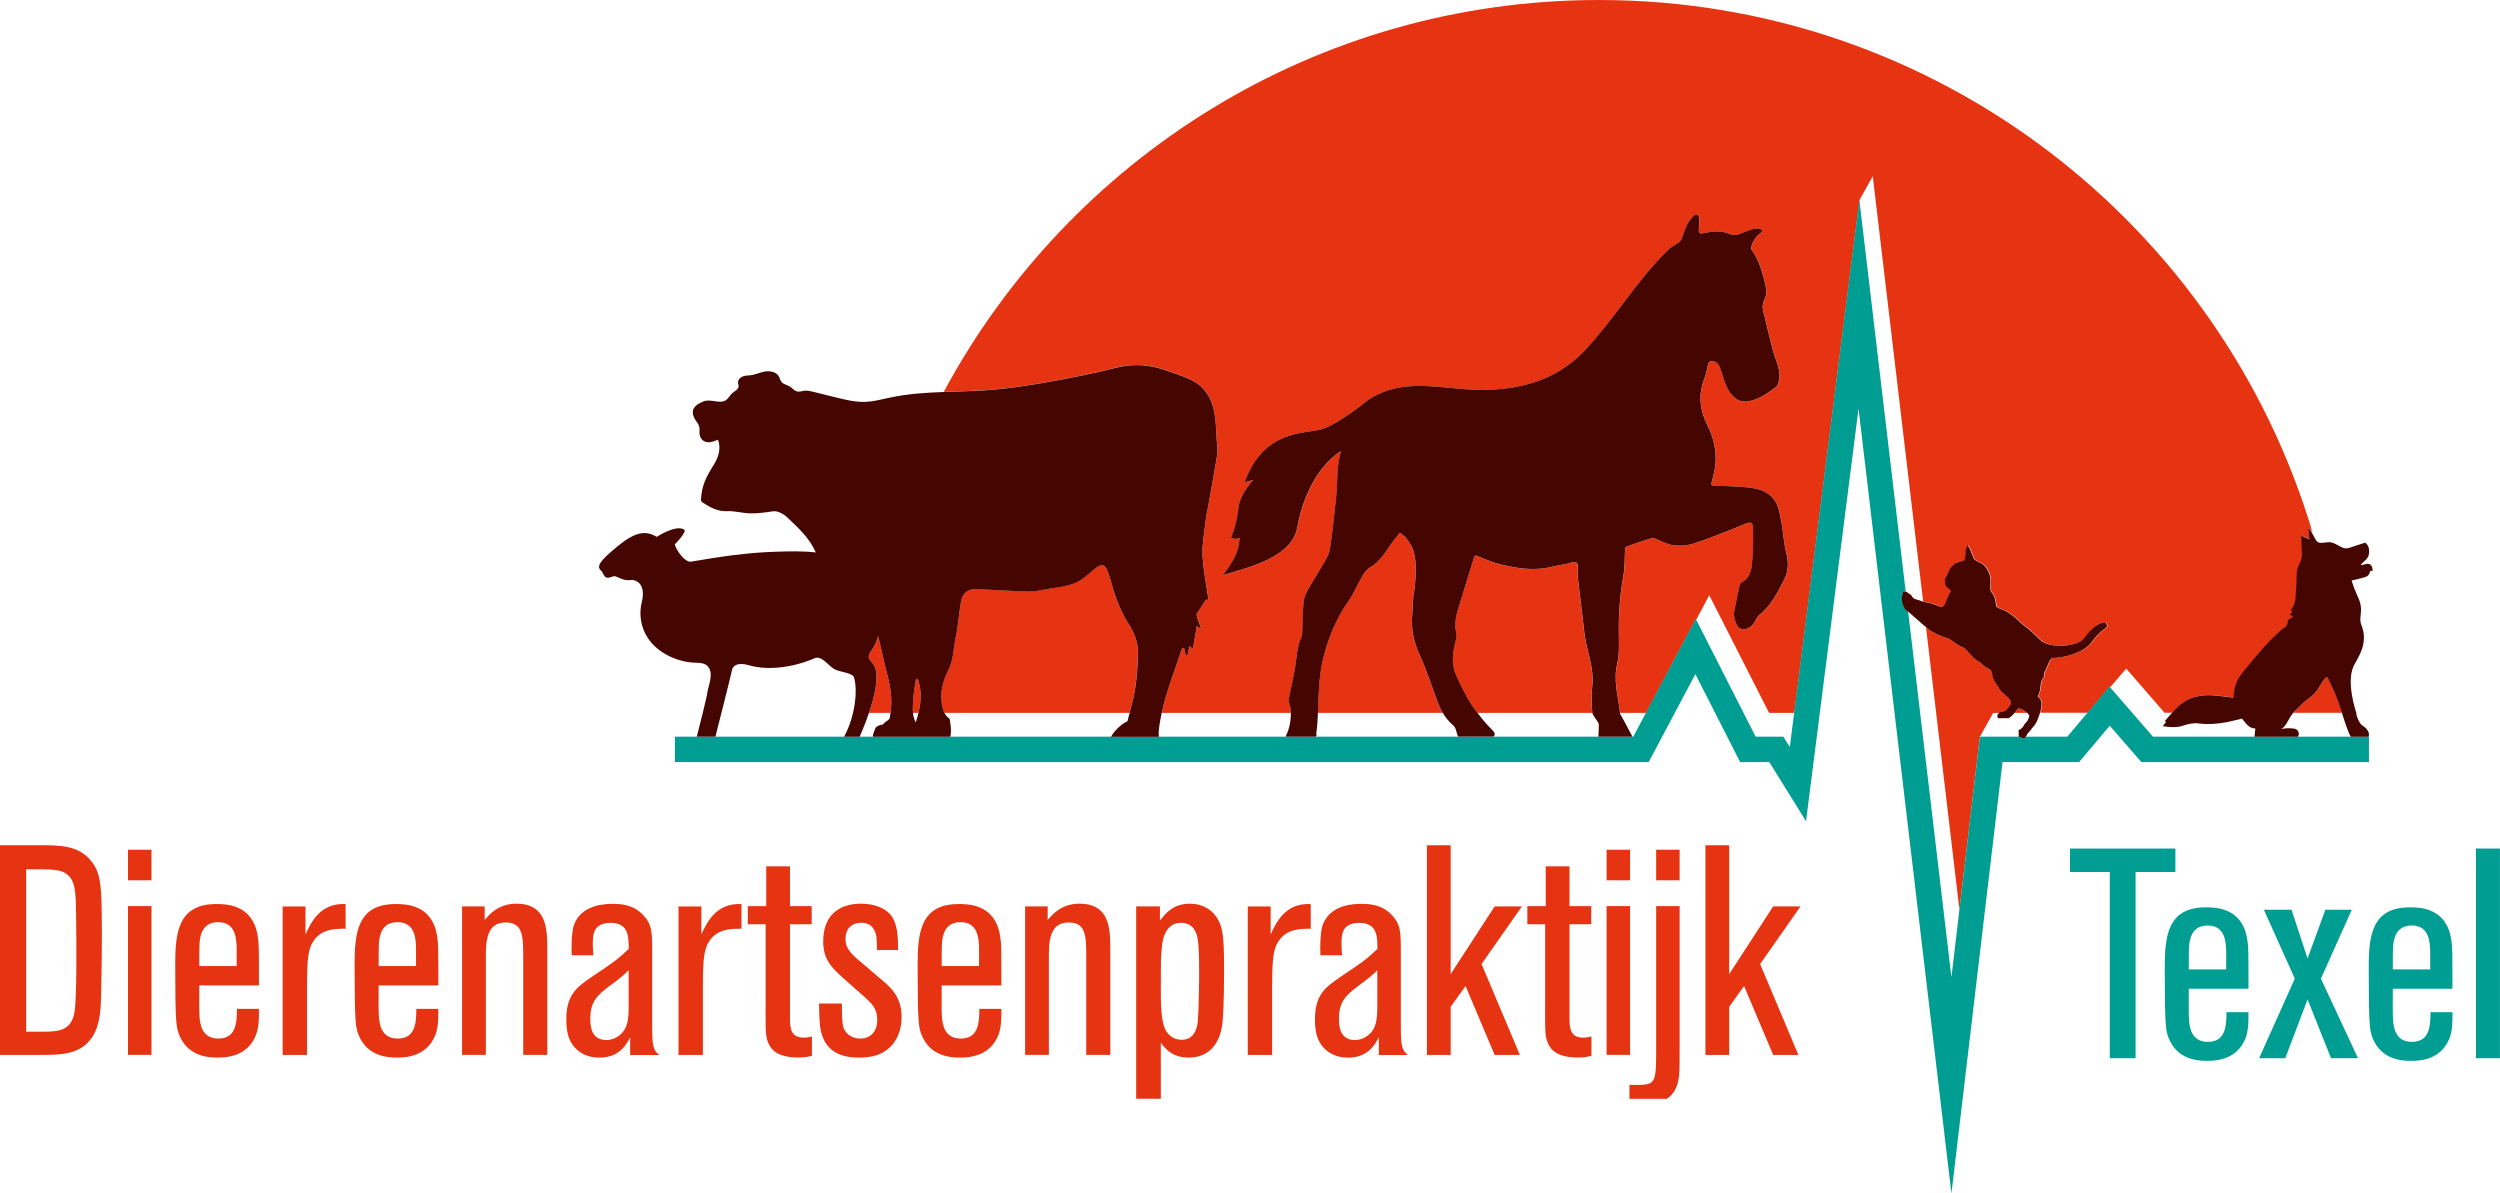 <?xml version="1.0" encoding="utf-8"?>
<!-- Generator: Adobe Illustrator 26.2.1, SVG Export Plug-In . SVG Version: 6.00 Build 0)  -->
<svg version="1.1" id="Laag_1" xmlns="http://www.w3.org/2000/svg" xmlns:xlink="http://www.w3.org/1999/xlink" x="0px" y="0px"
	 viewBox="0 0 425.2 202.99" style="enable-background:new 0 0 425.2 202.99;" xml:space="preserve">
<style type="text/css">
	.st0{fill:none;}
	.st1{fill:#E63312;}
	.st2{fill:#009D93;}
	.st3{fill:#770F00;}
	.st4{fill:#450500;}
</style>
<path class="st0" d="M9.78,174.42c0.26-1.72,0.31-6.89,0.31-8.82c0-3.39,0-4.7-0.05-8.25c-0.05-4.02-0.1-6-1.72-7.15
	c-1.15-0.78-2.19-0.78-7.05-0.78v28.56h2.98C7.17,177.97,9.26,177.71,9.78,174.42z"/>
<g>
	<path class="st0" d="M413.33,161.75c-0.05-1.36-0.1-4.34-3.13-4.34c-2.07,0-2.68,1.31-2.93,2.12c-0.3,0.96-0.3,1.77-0.3,5.35h6.36
		V161.75z"/>
	<path class="st0" d="M378.63,161.75c-0.05-1.36-0.1-4.34-3.13-4.34c-2.07,0-2.68,1.31-2.93,2.12c-0.3,0.96-0.3,1.77-0.3,5.35h6.36
		V161.75z"/>
	<path class="st0" d="M166.52,161.19c-0.05-1.36-0.1-4.34-3.13-4.34c-2.07,0-2.68,1.31-2.93,2.12c-0.3,0.96-0.3,1.77-0.3,5.35h6.36
		V161.19z"/>
	<path class="st0" d="M200.97,176.84c2.47,0,2.73-2.63,2.78-3.49c0.15-1.92,0.2-7.07,0.2-7.12c0-2.63,0-5.51-0.3-6.82
		c-0.15-0.71-0.66-2.47-2.78-2.47c-2.93,0-3.23,3.48-3.28,4.44c-0.15,1.16-0.15,1.72-0.15,6.57c0,2.42,0,5.61,0.76,7.12
		C198.8,176.29,199.86,176.84,200.97,176.84z"/>
	<path class="st0" d="M103.14,176.89c0.76,0,1.51-0.25,2.17-0.76c1.46-1.11,1.62-2.83,1.62-4.85v-6.26
		c-1.16,1.11-1.36,1.26-3.33,2.73c-1.82,1.41-3.18,2.47-3.18,5.4C100.41,174.27,100.41,176.89,103.14,176.89z"/>
	<path class="st0" d="M70.76,161.19c-0.05-1.36-0.1-4.34-3.13-4.34c-2.07,0-2.68,1.31-2.93,2.12c-0.3,0.96-0.3,1.77-0.3,5.35h6.36
		V161.19z"/>
	<path class="st0" d="M40.26,161.19c-0.05-1.36-0.1-4.34-3.13-4.34c-2.07,0-2.68,1.31-2.93,2.12c-0.3,0.96-0.3,1.77-0.3,5.35h6.36
		V161.19z"/>
	<path class="st0" d="M230.47,176.89c0.76,0,1.51-0.25,2.17-0.76c1.46-1.11,1.62-2.83,1.62-4.85v-6.26
		c-1.16,1.11-1.36,1.26-3.33,2.73c-1.82,1.41-3.18,2.47-3.18,5.4C227.74,174.27,227.74,176.89,230.47,176.89z"/>
	<path class="st1" d="M15.81,176.19c1.26-2.12,1.36-4.65,1.41-8.13c0.1-4.85,0.1-7.12,0.1-9.04c0-8.64-0.15-10.5-1.82-12.58
		c-2.12-2.68-5.3-2.68-8.79-2.68H0v35.66h6.62C10.46,179.42,13.79,179.42,15.81,176.19z M4.45,147.85c4.7,0,5.71,0,6.82,0.76
		c1.56,1.11,1.62,3.03,1.67,6.92c0.05,3.43,0.05,4.7,0.05,7.98c0,1.87-0.05,6.87-0.3,8.53c-0.51,3.18-2.53,3.43-5.35,3.43H4.45
		V147.85z"/>
	<rect x="21.77" y="154.11" class="st1" width="3.99" height="25.3"/>
	<rect x="21.77" y="144.52" class="st1" width="3.99" height="5.2"/>
	<path class="st1" d="M36.92,179.87c1.26,0,5.2,0,6.67-3.99c0.45-1.31,0.45-2.58,0.45-4.29H40.3c0,2.58-0.25,5.05-3.18,5.05
		c-2.88,0-3.08-2.63-3.18-3.59c-0.1-0.91-0.05-3.48-0.05-5.45h10.15c0-6.36,0-7.07-0.2-8.33c-0.81-5.51-5.45-5.51-7.07-5.51
		c-6.52,0-6.97,4.95-6.97,10.35c0,10.15,0.2,10.66,0.66,11.87C31.92,179.67,35.41,179.87,36.92,179.87z M34.19,158.96
		c0.25-0.81,0.86-2.12,2.93-2.12c3.03,0,3.08,2.98,3.13,4.34v3.13h-6.36C33.89,160.73,33.89,159.92,34.19,158.96z"/>
	<path class="st1" d="M52.22,167.35c0-4.7,0.3-6.11,1.11-7.32c1.41-2.07,3.64-2.07,5.45-2.07v-4.19c-4.34-0.25-5.91,3.18-6.82,5.15
		v-4.75h-3.89v25.25h4.14V167.35z"/>
	<path class="st1" d="M67.43,179.87c1.26,0,5.2,0,6.67-3.99c0.45-1.31,0.45-2.58,0.45-4.29h-3.74c0,2.58-0.25,5.05-3.18,5.05
		c-2.88,0-3.08-2.63-3.18-3.59c-0.1-0.91-0.05-3.48-0.05-5.45h10.15c0-6.36,0-7.07-0.2-8.33c-0.81-5.51-5.45-5.51-7.07-5.51
		c-6.52,0-6.97,4.95-6.97,10.35c0,10.15,0.2,10.66,0.66,11.87C62.43,179.67,65.91,179.87,67.43,179.87z M64.7,158.96
		c0.25-0.81,0.86-2.12,2.93-2.12c3.03,0,3.08,2.98,3.13,4.34v3.13H64.4C64.4,160.73,64.4,159.92,64.7,158.96z"/>
	<path class="st1" d="M82.63,163.1c0-2.78,0-6.21,3.38-6.21c2.98,0,2.98,2.42,2.98,6.06v16.46h4.09v-17.78c0-3.48,0-7.93-5.25-7.93
		c-3.08,0-4.65,1.87-5.4,2.78v-2.32h-3.84v25.25h4.04V163.1z"/>
	<path class="st1" d="M96.32,173.41c0,1.87,0.25,4.29,2.63,5.71c0.86,0.51,1.87,0.76,3.03,0.76c3.43,0,4.65-2.37,5.2-3.48v3.03h4.95
		c-1.06-0.86-1.21-1.41-1.21-5.35v-12.07c0-3.43,0-4.8-1.57-6.41c-1.47-1.57-3.28-1.87-5.1-1.87c-1.11,0-5.4,0-6.67,3.69
		c-0.4,1.26-0.4,3.99-0.35,5.05h3.69c-0.05-0.56-0.1-1.11-0.1-1.87c0-1.52,0-3.64,3.03-3.64c3.08,0,3.08,2.37,3.08,4.44
		c-2.12,1.97-2.53,2.22-6.36,4.8C97.93,168,96.32,169.32,96.32,173.41z M103.59,167.75c1.97-1.46,2.17-1.62,3.33-2.73v6.26
		c0,2.02-0.15,3.74-1.62,4.85c-0.66,0.51-1.41,0.76-2.17,0.76c-2.73,0-2.73-2.63-2.73-3.74
		C100.41,170.23,101.77,169.16,103.59,167.75z"/>
	<path class="st1" d="M119.55,167.35c0-4.7,0.3-6.11,1.11-7.32c1.41-2.07,3.64-2.07,5.45-2.07v-4.19c-4.34-0.25-5.91,3.18-6.82,5.15
		v-4.75h-3.89v25.25h4.14V167.35z"/>
	<path class="st1" d="M130.21,171.18c0,4.65,0,5.15,0.51,6.31c0.51,1.16,1.62,2.37,5.15,2.37c1.06,0,1.67-0.15,2.22-0.3v-3.28
		c-0.4,0.1-0.76,0.2-1.41,0.2c-2.17,0-2.32-1.62-2.32-3.23V157.2h3.69v-3.08h-3.69v-6.77h-4.04v6.77h-3.13v3.08h3.03V171.18z"/>
	<path class="st1" d="M146.32,176.64c-1.41,0-2.42-0.76-2.83-1.77c-0.3-0.81-0.3-2.53-0.3-4.19h-3.89c0.05,2.88,0.1,4.55,0.71,5.91
		c1.31,3.13,4.65,3.28,6.01,3.28c1.82,0,3.28-0.25,4.6-1.16c1.87-1.26,2.73-3.49,2.73-5.71c0-3.54-1.97-5.2-3.59-6.52l-2.83-2.42
		c-2.02-1.67-3.13-2.63-3.13-4.34c0-1.87,1.16-2.78,2.68-2.78c0.45,0,1.62,0.05,2.22,1.26c0.4,0.76,0.45,1.46,0.45,3.38h3.59
		c0-2.12,0-4.65-1.47-6.21c-0.96-1.01-2.73-1.67-4.8-1.67c-2.98,0-6.46,1.26-6.46,6.46c0,3.13,1.62,4.6,3.48,6.26l3.08,2.73
		c1.87,1.62,2.63,2.42,2.63,4.39C149.2,175.58,147.89,176.64,146.32,176.64z"/>
	<path class="st1" d="M163.19,179.87c1.26,0,5.2,0,6.67-3.99c0.45-1.31,0.45-2.58,0.45-4.29h-3.74c0,2.58-0.25,5.05-3.18,5.05
		c-2.88,0-3.08-2.63-3.18-3.59c-0.1-0.91-0.05-3.48-0.05-5.45h10.15c0-6.36,0-7.07-0.2-8.33c-0.81-5.51-5.45-5.51-7.07-5.51
		c-6.52,0-6.97,4.95-6.97,10.35c0,10.15,0.2,10.66,0.66,11.87C158.19,179.67,161.67,179.87,163.19,179.87z M160.46,158.96
		c0.25-0.81,0.86-2.12,2.93-2.12c3.03,0,3.08,2.98,3.13,4.34v3.13h-6.36C160.16,160.73,160.16,159.92,160.46,158.96z"/>
	<path class="st1" d="M178.39,163.1c0-2.78,0-6.21,3.38-6.21c2.98,0,2.98,2.42,2.98,6.06v16.46h4.09v-17.78c0-3.48,0-7.93-5.25-7.93
		c-3.08,0-4.65,1.87-5.4,2.78v-2.32h-3.84v25.25h4.04V163.1z"/>
	<path class="st1" d="M197.43,177.35c0.66,0.86,1.87,2.52,4.7,2.52c5,0,5.61-4.65,5.76-5.71c0.3-2.47,0.3-8.23,0.3-9.65
		c0-5.4-0.3-6.72-0.96-7.98c-0.96-1.82-2.73-2.83-4.85-2.83c-2.93,0-4.24,1.77-5.1,2.88v-2.42h-4.04v32.71h4.19V177.35z
		 M197.59,161.39c0.05-0.96,0.35-4.44,3.28-4.44c2.12,0,2.63,1.77,2.78,2.47c0.3,1.31,0.3,4.19,0.3,6.82c0,0.05-0.05,5.2-0.2,7.12
		c-0.05,0.86-0.3,3.49-2.78,3.49c-1.11,0-2.17-0.56-2.78-1.77c-0.76-1.52-0.76-4.7-0.76-7.12
		C197.43,163.1,197.43,162.55,197.59,161.39z"/>
	<path class="st1" d="M216.37,167.35c0-4.7,0.3-6.11,1.11-7.32c1.41-2.07,3.64-2.07,5.45-2.07v-4.19c-4.34-0.25-5.91,3.18-6.82,5.15
		v-4.75h-3.89v25.25h4.14V167.35z"/>
	<path class="st1" d="M223.65,173.41c0,1.87,0.25,4.29,2.63,5.71c0.86,0.51,1.87,0.76,3.03,0.76c3.43,0,4.65-2.37,5.2-3.48v3.03
		h4.95c-1.06-0.86-1.21-1.41-1.21-5.35v-12.07c0-3.43,0-4.8-1.56-6.41c-1.47-1.57-3.28-1.87-5.1-1.87c-1.11,0-5.4,0-6.67,3.69
		c-0.4,1.26-0.4,3.99-0.35,5.05h3.69c-0.05-0.56-0.1-1.11-0.1-1.87c0-1.52,0-3.64,3.03-3.64c3.08,0,3.08,2.37,3.08,4.44
		c-2.12,1.97-2.53,2.22-6.36,4.8C225.26,168,223.65,169.32,223.65,173.41z M230.92,167.75c1.97-1.46,2.17-1.62,3.33-2.73v6.26
		c0,2.02-0.15,3.74-1.62,4.85c-0.66,0.51-1.41,0.76-2.17,0.76c-2.73,0-2.73-2.63-2.73-3.74
		C227.74,170.23,229.1,169.16,230.92,167.75z"/>
	<polygon class="st1" points="246.73,171.24 249.26,167.7 254.21,179.42 258.5,179.42 251.98,163.96 258.85,154.16 254.21,154.16 
		246.73,165.68 246.73,143.76 242.69,143.76 242.69,179.42 246.73,179.42 	"/>
	<path class="st1" d="M262.79,171.18c0,4.65,0,5.15,0.51,6.31c0.51,1.16,1.62,2.37,5.15,2.37c1.06,0,1.67-0.15,2.22-0.3v-3.28
		c-0.4,0.1-0.76,0.2-1.41,0.2c-2.17,0-2.32-1.62-2.32-3.23V157.2h3.69v-3.08h-3.69v-6.77h-4.04v6.77h-3.13v3.08h3.03V171.18z"/>
	<rect x="273.25" y="154.11" class="st1" width="3.99" height="25.3"/>
	<rect x="273.25" y="144.52" class="st1" width="3.99" height="5.2"/>
	<path class="st1" d="M277.13,186.88h6.38c0.94-0.63,1.58-1.57,1.91-2.96c0.25-1.16,0.25-2.02,0.25-6.26v-23.54h-3.99v23.84
		c0,6.46,0,6.57-3.74,6.57h-0.81V186.88z"/>
	<rect x="281.68" y="144.52" class="st1" width="3.99" height="5.2"/>
	<polygon class="st1" points="294.1,171.24 296.63,167.7 301.58,179.42 305.87,179.42 299.36,163.96 306.23,154.16 301.58,154.16 
		294.1,165.68 294.1,143.76 290.06,143.76 290.06,179.42 294.1,179.42 	"/>
	<polygon class="st2" points="369.99,144.32 352.06,144.32 352.06,148.31 358.83,148.31 358.83,179.98 363.22,179.98 363.22,148.31 
		369.99,148.31 	"/>
	<path class="st2" d="M382.42,168.16c0-6.36,0-7.07-0.2-8.33c-0.81-5.51-5.45-5.51-7.07-5.51c-6.52,0-6.97,4.95-6.97,10.35
		c0,10.15,0.2,10.66,0.66,11.87c1.46,3.69,4.95,3.89,6.46,3.89c1.26,0,5.2,0,6.67-3.99c0.45-1.31,0.45-2.58,0.45-4.29h-3.74
		c0,2.58-0.25,5.05-3.18,5.05c-2.88,0-3.08-2.63-3.18-3.59c-0.1-0.91-0.05-3.49-0.05-5.45H382.42z M372.57,159.53
		c0.25-0.81,0.86-2.12,2.93-2.12c3.03,0,3.08,2.98,3.13,4.34v3.13h-6.36C372.26,161.29,372.26,160.49,372.57,159.53z"/>
	<polygon class="st2" points="399.99,154.73 395.5,154.73 392.47,163.01 389.74,154.73 385.04,154.73 390.3,166.45 384.23,179.98 
		388.68,179.98 392.47,169.98 396.46,179.98 401.05,179.98 394.74,166.45 	"/>
	<path class="st2" d="M417.11,168.16c0-6.36,0-7.07-0.2-8.33c-0.81-5.51-5.45-5.51-7.07-5.51c-6.52,0-6.97,4.95-6.97,10.35
		c0,10.15,0.2,10.66,0.66,11.87c1.46,3.69,4.95,3.89,6.47,3.89c1.26,0,5.2,0,6.67-3.99c0.45-1.31,0.45-2.58,0.45-4.29h-3.74
		c0,2.58-0.25,5.05-3.18,5.05c-2.88,0-3.08-2.63-3.18-3.59c-0.1-0.91-0.05-3.49-0.05-5.45H417.11z M407.27,159.53
		c0.25-0.81,0.86-2.12,2.93-2.12c3.03,0,3.08,2.98,3.13,4.34v3.13h-6.36C406.96,161.29,406.96,160.49,407.27,159.53z"/>
	<rect x="421.1" y="144.32" class="st2" width="4.09" height="35.66"/>
	<g>
		<path class="st0" d="M150.2,123.2c0.24-0.46,1.06-0.66,1.15-1.15c0.05-0.27,0.07-0.54,0.11-0.81h-0.15h-2.54h-0.98
			c-0.6,1.78-1.26,3.32-1.58,4.05h1.14h1.12c-0.05-0.47,0.27-0.97,0.36-1.32C148.99,123.35,150.2,123.2,150.2,123.2z"/>
		<path class="st0" d="M145.24,115.2c-0.26-0.79-2.18-0.83-3.29-1.39c-1.11-0.55-2.26-2.57-3.6-1.78
			c-4.67,1.94-8.79,1.77-10.89,1.13c-2.1-0.63-2.85,0.12-2.97,0.83c-0.1,0.63-2.29,9.23-2.82,11.29h2.61h2.91h16.38
			C145.56,121.53,145.88,117.14,145.24,115.2z"/>
		<path class="st0" d="M275.56,121.45c0.01,0.08,0.11,0.16,0.16,0.24c0.64,1.2,1.3,2.39,1.92,3.6h0.18l2.15-4.05h-4.43
			C275.54,121.31,275.55,121.38,275.56,121.45z"/>
		<path class="st0" d="M271.48,122.41c-0.23-0.39-0.61-0.77-0.67-1.17h-19.53c0.76,1.01,1.57,1.99,2.47,2.87
			c0.6,0.58,0.55,0.94,0.25,1.18h17.83c0.04-0.7,0.09-1.39,0.08-2.09C271.9,122.93,271.63,122.67,271.48,122.41z"/>
		<path class="st0" d="M219.54,121.25h-20.97h-1c-0.25,1.14-0.43,2.3-0.53,3.47c0,0,0.08,0.27,0.05,0.57h0.93h20.66
			c0.02-0.1,0.03-0.19,0.09-0.31C219.27,124.07,219.57,122.55,219.54,121.25z"/>
		<path class="st0" d="M191.75,122.65c0.12-0.48,0.24-0.94,0.36-1.4h-27.76h-3.72c0.21,0.4,0.54,0.77,0.89,1.01
			c0,0,0.42,2.1,0.1,3.03h3.85h23.49C189.39,124.42,190.7,123.1,191.75,122.65z"/>
		<path class="st0" d="M247.07,123.29c-0.7-0.59-1.25-1.29-1.7-2.04h-21.22c-0.03,0.6-0.05,1.2-0.09,1.8
			c-0.02,0.27-0.2,1.79-0.2,2.06c0,0,0,0,0,0c0.03-0.1,0.06-0.18,0.07-0.19c0.13-0.11-0.07,0.62-0.07,0.19
			c-0.01,0.05-0.03,0.12-0.05,0.18h24.18c-0.13-0.26-0.24-0.56-0.31-0.91C247.61,123.98,247.37,123.54,247.07,123.29z"/>
		<polygon class="st0" points="290.68,101.23 288.49,105.37 298.62,125.29 303.33,125.29 304.42,127.05 305.16,121.25 
			300.87,121.25 		"/>
		<path class="st0" d="M344.34,123.19c0.05-0.1,0.14-0.18,0.22-0.25c0.23-0.21,0.38-0.47,0.48-0.78c0.05-0.15,0.11-0.28,0.11-0.47
			c-0.1-0.16-0.21-0.3-0.34-0.42c-0.01-0.01-0.02-0.01-0.03-0.02h-2.12c-0.29,0.36-0.62,0.68-1.02,0.91h-1.85
			c-0.03-0.17-0.05-0.33-0.08-0.53c0.09-0.11,0.2-0.25,0.3-0.38H339l-2.25,4.05h3.82h1.85h0.94c-0.01-0.38-0.02-0.74-0.03-1.12
			C343.85,124.01,344.13,123.63,344.34,123.19z"/>
		<path class="st0" d="M327.58,106.61c-0.15-0.12-0.29-0.23-0.44-0.36c-0.01-0.01-0.01-0.01-0.02-0.01
			c-0.79-0.68-1.56-1.37-2.34-2.05c-0.08-0.07-0.16-0.13-0.24-0.19l0.34,2.84l7.03,59.38l1.36-11.52l-5.36-45.31L327.58,106.61z"/>
		<path class="st0" d="M155.28,121.25c0.05,0.53,0.18,1.07,0.47,1.62c0.18-0.55,0.33-1.09,0.46-1.62h-0.05H155.28z"/>
		<path class="st0" d="M381.34,122.22c-0.9,0.21-1.76,0.44-2.62,0.61c-1.58,0.31-3.18,0.41-4.78,0.21
			c-0.89-0.11-1.73,0.07-2.56,0.36c-1.15,0.4-2.33,0.28-3.54,0.11c0.21-0.25,0.38-0.46,0.57-0.69c-0.03-0.04-0.08-0.08-0.19-0.21
			c0.41-0.44,0.81-0.91,1.22-1.37h-1.35l-6.52-7.51l-2.7,3.14l7.31,8.42h17.3c0.05-0.49,0.09-0.93,0.14-1.4
			C382.42,123.88,381.97,122.92,381.34,122.22z"/>
		<path class="st0" d="M346.97,121.25c-0.01,0.04-0.02,0.08-0.03,0.12c-0.08,0.21-0.15,0.43-0.23,0.64
			c-0.02,0.05-0.04,0.1-0.05,0.15c-0.15,0.41-0.32,0.82-0.6,1.17c-0.24,0.31-0.49,0.63-0.75,0.93c-0.23,0.26-0.49,0.49-0.62,0.84
			c-0.03,0.07-0.08,0.14-0.13,0.2h1.25h1.61h4.19l3.41-4.05h-7.49H346.97z"/>
		<path class="st0" d="M398.33,121.25c-0.01-0.02-0.01-0.04-0.02-0.07c0,0.02,0,0.04,0,0.07h-8.25c-0.19,0.23-0.36,0.47-0.52,0.72
			c-0.46,0.71-0.74,1.54-1.51,2.04c0.27-0.05,0.54-0.13,0.81-0.13c0.45-0.01,0.91-0.02,1.35,0.05c0.54,0.09,0.81,0.45,0.82,0.94
			c0,0.15-0.07,0.3-0.18,0.44h9.05c-0.1-0.15-0.21-0.31-0.29-0.51C399.09,123.61,398.72,122.44,398.33,121.25z"/>
		<path class="st0" d="M324.98,101.12c0.01-0.01,0.02-0.02,0.03-0.04c0.07,0.11,0.14,0.21,0.21,0.32c0.19,0.31,0.46,0.47,0.8,0.56
			c0.21,0.05,0.43,0.11,0.63,0.2c0,0,0.01,0,0.01,0c0.13,0.06,0.27,0.1,0.4,0.14l-0.32-2.67v0l-8.25-69.66l-2.25,4.05l7.88,66.59
			c0.03,0,0.07,0,0.1,0.01C324.55,100.82,324.76,100.97,324.98,101.12z"/>
		<g>
			<path class="st1" d="M151.3,121.25h0.15c0.04-0.29,0.09-0.58,0.11-0.87c0.12-1.7-0.07-3.38-0.51-5.07
				c-0.62-2.36-1.1-4.75-1.7-7.11c-0.19,0.7-0.47,1.38-0.85,2c-0.66,1.06-1.2,1.45-0.21,2.48c0.83,0.78,0.92,2.33,0.65,4.11
				c-0.22,1.44-0.67,3.03-1.15,4.46h0.98H151.3z"/>
			<path class="st1" d="M344.59,121.09c-0.36-0.28-0.79-0.5-1.27-0.68c-0.14,0.18-0.28,0.36-0.41,0.54
				c-0.07,0.11-0.17,0.19-0.25,0.29h2.12C344.72,121.19,344.66,121.14,344.59,121.09z"/>
			<path class="st1" d="M156.16,121.25h0.05c0.47-1.98,0.57-3.87-0.11-5.77c-0.1-0.01-0.2-0.01-0.31-0.02
				c-0.03,0.21-0.07,0.42-0.1,0.63c-0.15,0.98-0.33,1.96-0.37,2.95c-0.03,0.72-0.12,1.45-0.04,2.21H156.16z"/>
			<path class="st1" d="M270.79,121.18c-0.08-1.46-0.18-2.94,0-4.39c0.4-3.25-1.03-6.2-1.36-9.34c-0.3-2.91-0.72-5.81-1.04-8.72
				c-0.09-0.75,0.01-1.53-0.03-2.28c-0.03-0.65-0.2-1.03-1.04-0.77c-1.07,0.33-2.22,0.43-3.31,0.71c-2.98,0.76-5.91,0.31-8.8-0.38
				c-1.4-0.34-2.74-0.96-4.11-1.48c-0.1-0.04-0.2-0.03-0.28,0.02c-0.14,0.08-0.17,0.33-0.2,0.44c-0.01,0.07-0.03,0.14-0.06,0.21
				c-0.79,2.59-1.59,5.18-2.39,7.77c-0.47,1.53-0.93,3.04-0.51,4.68c0.12,0.47-0.01,1.05-0.14,1.54c-0.52,1.97-0.7,3.94,0.18,5.82
				c0.78,1.68,1.58,3.38,2.59,4.91c0.3,0.46,0.64,0.88,0.97,1.32h19.53C270.81,121.22,270.79,121.2,270.79,121.18z"/>
			<path class="st1" d="M192.11,121.25c0.36-1.35,0.71-2.63,0.93-4.06c0.3-1.95,0.44-3.93,0.51-5.91c0.07-1.99-0.65-3.74-1.75-5.42
				c-0.83-1.27-1.43-2.71-1.97-4.13c-0.38-0.99-0.64-2.03-0.95-3.05c-0.15-0.52-0.31-1.04-0.51-1.55c-0.48-1.27-1.1-1.29-2.16-0.42
				c-1.08,0.89-2.14,1.95-3.4,2.45c-1.55,0.62-3.29,0.75-4.96,1.06c-0.97,0.18-1.97,0.41-2.94,0.38c-2.99-0.08-5.96-0.31-8.95-0.41
				c-1.34-0.04-2.26,0.67-2.5,1.99c-0.36,1.99-0.46,4.03-0.89,6.01c-0.43,1.97-0.36,4.01-1.35,5.92c-0.38,0.74-0.68,1.51-0.87,2.3
				c-0.35,1.43-0.36,2.93,0.11,4.43c0.03,0.1,0.08,0.19,0.12,0.29c0.02,0.03,0.03,0.07,0.04,0.11h3.72H192.11z"/>
			<path class="st1" d="M244.51,119.45c-0.99-2.66-1.84-5.4-3.03-7.97c-0.95-2.05-1.44-4.1-1.33-6.31c0.06-1.21,0.11-2.43,0.21-3.64
				c0.05-0.58,0.2-1.15,0.26-1.73c0.2-2.13,0.37-4.26-0.3-6.33c-0.22-0.69-0.7-1.31-1.14-1.91c-0.2-0.27-0.47-0.47-0.78-0.72
				c-0.17-0.14-0.33-0.24-0.39-0.19c-0.03,0.03-0.06,0.07-0.09,0.1c-0.14,0.18-0.25,0.38-0.39,0.55c-1.51,1.76-2.43,4.03-4.59,5.25
				c-0.47,0.27-0.86,0.78-1.15,1.26c-0.86,1.48-1.53,3.09-2.5,4.49c-2.15,3.08-3.54,6.55-4.35,10.11c-0.65,2.86-0.67,5.86-0.8,8.84
				h21.22C245.04,120.68,244.75,120.09,244.51,119.45z"/>
			<path class="st1" d="M398.31,121.18c-0.51-1.57-1.04-3.19-1.93-4.91c-0.17-0.21-0.37-0.92-0.56-1.12c-0.6,0.2-1.38,1.86-1.7,2.27
				c-0.48,0.62-1.05,1.11-1.68,1.55c-0.73,0.51-1.07,1.01-1.74,1.59c-0.23,0.2-0.45,0.43-0.64,0.67h8.25
				C398.31,121.22,398.31,121.2,398.31,121.18z"/>
			<path class="st1" d="M340.03,121.25c0.02-0.03,0.04-0.05,0.06-0.08c0.34-0.08,0.68-0.17,1.03-0.26c0.04-0.04,0.08-0.09,0.11-0.13
				c0.23-0.27,0.46-0.54,0.71-0.84c0.18-0.59,0.08-0.86-0.42-1.29c-0.2-0.17-0.38-0.36-0.57-0.54c-0.25-0.24-0.5-0.47-0.75-0.71
				c-0.04-0.04-0.07-0.1-0.1-0.16c-0.15-0.33-0.37-0.62-0.58-0.91c-0.33-0.48-0.63-1-0.66-1.61c-0.02-0.46-0.22-0.78-0.63-0.99
				c-0.49-0.25-0.92-0.57-1.3-0.97c-0.04-0.05-0.1-0.08-0.15-0.11c-0.94-0.48-1.6-1.26-2.26-2.05c-0.19-0.23-0.4-0.39-0.68-0.5
				c-0.75-0.3-1.38-0.8-2.03-1.26c-0.17-0.12-0.35-0.22-0.55-0.28c-0.99-0.27-1.91-0.7-2.79-1.22c-0.07-0.05-0.14-0.1-0.21-0.15
				c-0.23-0.19-0.46-0.38-0.69-0.56l0.33,2.78l5.36,45.31l3.48-29.41l2.25-4.05H340.03z"/>
			<path class="st1" d="M173.37,65.74c4.43-0.62,8.82-1.49,13.19-2.42c2.01-0.43,4.12-1.14,6.17-1.23c2.06-0.09,4.12,0.32,6.04,1.04
				c2.11,0.79,4.51,1.34,6.04,3.13c2.32,2.72,1.87,6.4,2.23,9.67c0.06,0.52,0.02,1.06-0.05,1.58c-0.01,0.07-0.01,0.14-0.02,0.21
				c-0.45,2.67-0.94,5.35-1.41,8.02c-0.16,0.9-0.38,1.78-0.48,2.68c-0.23,2.01-0.63,4.03-0.54,6.03c0.06,1.29,0.23,2.57,0.43,3.86
				c0.19,1.25,0.42,2.51,0.59,3.76c-0.03-0.01-0.05-0.02-0.08-0.03c-0.11-0.04-0.22-0.09-0.32-0.13c-0.53,0.8-1.05,1.6-1.62,2.47
				c-0.1,0.16,0.21,1.04,0.48,1.74c0.15,0.4,0.29,0.74,0.32,0.86c-0.11-0.08-0.22-0.16-0.33-0.24c-0.14-0.11-0.28-0.21-0.43-0.32
				c-0.23,1.3-0.45,2.6-0.68,3.9c-0.21-0.16-0.42-0.32-0.63-0.47c-0.09,0.46-0.09,1.47-0.49,1.7c-0.19-0.4-0.27-0.92-0.38-1.37
				l-0.32,0.01c-1.25,3.78-2.7,7.36-3.49,11.06h1h20.97c-0.01-0.57-0.08-1.11-0.24-1.53c-0.13-0.36-0.12-0.81-0.05-1.2
				c0.32-1.65,0.74-3.28,1.01-4.94c0.29-1.82,0.31-3.69,1.16-5.39c0.07-0.13,0.04-0.32,0.05-0.49c0.07-1.71,0.09-3.42,0.22-5.12
				c0.05-0.65,0.25-1.34,0.56-1.91c0.93-1.67,1.98-3.27,2.92-4.93c0.41-0.72,0.89-1.5,1.01-2.29c0.43-2.86,0.74-5.75,1.04-8.63
				c0.13-1.28,0.17-2.57,0.23-3.87c0,0-0.02-1.73,0.6-4.21c-4.53,2.96-6.66,8.8-7.41,12.98c-0.91,5.16-8.48,6.83-12.67,8.12
				c2.42-3.17,2.69-4.36,2.85-6.35c-0.7,0.38-1.45,0-1.45,0s1.08-2.69,1.24-5c0.16-2.31,2.53-4.84,2.53-4.84l-1.45,0.38
				c3.23-8.93,10.17-8.23,12.96-8.98c2.37-0.64,6.49-3.8,7.69-4.74c0-0.01,0.01-0.01,0.01-0.02c0,0,0,0,0,0
				c0.11-0.09,0.21-0.18,0.33-0.26c6.07-3.98,12.31-1.79,19-1.72c6.71,0.07,13.05-1.6,17.77-6.61c5.13-5.44,8.86-11.9,14.24-17.17
				c0.5-0.49,1.15-0.84,1.82-1.27c0.01-0.01,0.02-0.03,0.04-0.04c0.02-0.01,0.04-0.02,0.07-0.04l-0.01,0c0,0,0.34-0.27,0.54-0.92
				c0.33-1.07,0.71-2.15,1.44-3.02c0.21-0.25,0.71-0.91,1.1-0.72c0.29,0.14,0.31,0.66,0.32,0.94c0.08,1.54-0.63,2.63,1.03,2.13
				c0.08-0.02,0.11-0.01,0.17-0.01c0.86-0.19,1.71-0.27,2.58-0.15c0.2,0.03,0.4,0.05,0.6,0.11c0.23,0.06,0.46,0.13,0.7,0.22l0,0
				c0,0,0.01,0,0.01,0.01c0.01,0,0.01,0,0.02,0.01c0.05,0.02,0.1,0.05,0.15,0.07c0.27,0.1,0.86,0.23,1.69-0.08
				c1.18-0.44,1.98-0.85,2.86-0.9c0.88-0.04,1.15,0.52,0.55,0.85c-0.65,0.35-1.95,2.2-1.39,2.89c0,0,0,0,0,0
				c1.07,1.43,1.56,3.02,2,4.73c0.22,0.84,0.45,1.64,0.41,2.52c-0.04,0.76-0.53,1.4-0.59,2.15c-0.06,0.72,0.24,1.5,0.41,2.2
				c0.41,1.73,0.82,3.47,1.27,5.2c0.33,1.28,0.95,2.5,1.12,3.79c0.11,0.88-0.02,2.25-0.58,2.67c-1.48,1.09-3.05,2.24-4.98,2.43
				c-0.6,0.06-1.39-0.15-1.87-0.53c-1.32-1.01-1.79-2.63-2.27-4.12c-0.37-1.17-0.57-2.29-1.9-2.19c-0.22,0.02-0.44,0.23-0.48,0.44
				c-0.19,0.84-0.33,1.74-0.66,2.56c-1.08,2.74-0.73,5.38,0.55,7.91c1.39,2.77,1.77,5.59,0.99,8.58c-0.11,0.41-0.21,0.83-0.32,1.25
				c-0.05,0.21,0.08,0.39,0.3,0.4c2.02,0.08,3.91,0.09,5.78,0.3c1.53,0.16,3.05,0.45,4.24,1.66c1.12,1.14,1.24,2.62,1.53,4.02
				c0.38,1.81,0.4,3.7,0.88,5.48c0.42,1.58,0.37,3.11-0.31,4.43c-1.13,2.18-2.18,4.46-4.2,6.05c-0.31,0.25-0.54,0.65-0.72,1.01
				c-0.61,1.23-1.82,1.83-2.72,1.3c-0.52-0.31-1.1-1.92-0.93-2.73c0.28-1.43,0.56-2.86,0.89-4.28c0.07-0.3,0.22-0.69,0.45-0.81
				c1.22-0.66,1.58-1.86,1.69-3.01c0.21-2.04,0.24-4.12,0.19-6.17c-0.01-1.04-0.35-1.14-1.39-0.71c-0.45,0.18-0.89,0.39-1.34,0.56
				c-2.47,0.94-4.91,1.97-7.43,2.78c-1.09,0.35-2.36,0.42-3.5,0.25c-1.01-0.15-1.95-0.68-2.96-1.12c-0.2-0.08-0.54-0.1-0.75-0.03
				c-0.67,0.22-1.38,0.45-2.11,0.69c-1.04,0.34-2.05,0.67-2.16,0.82c-0.07,0.09-0.12,0.2-0.13,0.31c-0.05,1.45-0.01,3.09-0.3,4.68
				c-0.56,3.12-0.79,6.23-0.76,9.39c0.02,1.81,0.15,3.69-0.27,5.43c-0.68,2.88,0.17,5.58,0.48,8.35h4.43l8.48-15.97l0.05,0.1
				l2.2-4.14l10.18,20.01h4.29l11.09-87.23l2.25-4.05l8.25,69.66v0l0.32,2.67c0,0,0,0,0,0c0.24,0.07,0.48,0.13,0.73,0.16
				c0.17,0.04,0.45,0.1,0.62,0.13c0.62,0.21,1.24,0.43,1.85,0.64c0.17-0.08,0.31-0.15,0.45-0.22c0.42-0.82,0.62-1.73,1.21-2.5
				c-0.17-0.15-0.35-0.34-0.55-0.48c-0.37-0.26-0.55-0.59-0.52-1.05c0.01-0.14-0.04-0.28-0.05-0.4c0.03-0.08,0.04-0.13,0.06-0.16
				c0.38-0.43,0.49-1,0.73-1.49c0.08-0.15,0.17-0.3,0.28-0.43c0.14-0.17,0.31-0.33,0.47-0.48c0.11-0.1,0.22-0.2,0.35-0.25
				c0.47-0.17,0.96-0.33,1.47-0.5c0.08-0.39,0.23-0.79,0.21-1.24c-0.02-0.45,0.06-0.89,0.32-1.31c0.41,0.43,0.53,0.98,0.73,1.48
				c0.1,0.23,0.18,0.47,0.3,0.7c0.18,0.37,0.53,0.56,0.89,0.7c0.84,0.32,1.33,0.94,1.68,1.73c0.26,0.59,0.31,1.21,0.31,1.84
				c0,0.16-0.02,0.32-0.03,0.48c-0.01,0.09-0.02,0.19-0.01,0.28c0.01,0.28,0.01,0.58,0.22,0.81c0.28,0.32,0.46,0.69,0.57,1.08
				c0.07,0.25,0.12,0.5,0.14,0.76c0.01,0.17,0.05,0.35,0.09,0.59c0.24,0.13,0.49,0.31,0.77,0.4c0.82,0.25,1.5,0.72,2.15,1.23
				c0.54,0.42,1.01,0.93,1.53,1.38c0.36,0.31,0.78,0.56,1.14,0.88c0.58,0.52,1.15,1.06,1.7,1.61c0.54,0.54,1.21,0.83,1.93,0.99
				c0.72,0.16,1.45,0.16,2.19,0.14c0.6-0.02,1.17-0.13,1.75-0.26c0.8-0.19,1.5-0.57,1.97-1.26c0.48-0.71,1.08-1.3,1.77-1.8
				c0.52-0.38,1.1-0.63,1.75-0.61c0.27,0.55,0.24,0.73-0.2,1.04c-0.93,0.65-1.66,1.48-2.31,2.4c-0.15,0.22-0.35,0.41-0.56,0.58
				c-0.31,0.25-0.64,0.48-0.98,0.69c-0.24,0.15-0.51,0.26-0.77,0.37c-1.17,0.51-2.39,0.8-3.65,0.92c-0.24,0.02-0.48,0.02-0.69,0.03
				c-0.2,0.17-0.35,0.37-0.46,0.58c-0.13,0.24-0.23,0.49-0.32,0.74c-0.16,0.41-0.33,0.82-0.58,1.2c-0.02,0.27-0.04,0.54-0.07,0.86
				c-0.44,0.34-0.46,0.88-0.54,1.42c-0.07,0.47-0.09,0.96-0.31,1.4c-0.05,0.1-0.1,0.2-0.17,0.29c0.05,0.08,0.08,0.16,0.14,0.2
				c0.48,0.37,0.57,0.88,0.5,1.42c0,0.01,0,0.03,0,0.04c-0.06,0.4-0.12,0.8-0.25,1.18h0.56h7.49l3.76-4.46l0.08,0.09l2.7-3.14
				l6.52,7.51h1.35c0.4-0.44,0.8-0.87,1.24-1.26c1.62-1.42,3.59-1.87,5.7-1.72c1.18,0.08,2.35,0.26,3.49,0.4
				c0.07-0.53,0.11-1.12,0.24-1.69c0.25-1.07,0.82-2,1.51-2.84c1.19-1.46,2.39-2.91,3.65-4.31c0.86-0.95,1.82-1.82,2.74-2.72
				c0.13-0.13,0.32-0.21,0.48-0.31c0.45-0.28,0.75-0.99,0.62-1.33c0.29-0.19,0.56-0.37,0.93-0.62c-0.28-0.11-0.42-0.18-0.62-0.26
				c0.15-0.18,0.28-0.33,0.43-0.51c-0.06-0.09-0.12-0.19-0.2-0.32c0.82-0.99,0.8-2.21,0.87-3.41c0.06-0.99,0.12-1.98,0.14-2.98
				c0.01-0.75,0.42-1.36,0.68-2.01c0.21-0.53,0.22-1.04,0.18-1.59c-0.05-0.66-0.09-1.32-0.12-1.98c-0.01-0.18,0.04-0.37,0.07-0.68
				c0.45,0.22,0.82,0.4,1.31,0.64c-0.03-0.63-0.06-1.2-0.09-1.78c0.04-0.02,0.07-0.03,0.11-0.05c0.11,0.16,0.23,0.31,0.32,0.48
				c0.06,0.11,0.12,0.22,0.18,0.33C377.84,38.29,329.38,0,271.95,0c-48.21,0-90.09,26.98-111.44,66.65
				c2.04-0.07,4.09-0.11,6.16-0.23C168.92,66.31,171.15,66.05,173.37,65.74z"/>
		</g>
		<path class="st3" d="M223.94,124.91c-0.02,0.01-0.04,0.09-0.07,0.19C223.86,125.53,224.06,124.8,223.94,124.91z"/>
		<path class="st2" d="M399.88,125.29h-9.05h-7.36h-17.3l-7.31-8.42l-0.08-0.09l-3.76,4.46l-3.41,4.05h-4.19h-1.61h-1.25
			c-0.09,0.11-0.19,0.23-0.3,0.36c-0.28-0.11-0.57-0.23-0.91-0.36c0,0,0,0,0,0h-0.94h-1.85h-3.82l-3.48,29.41l-1.36,11.52
			l-7.03-59.38l-0.34-2.84c-0.02-0.01-0.04-0.04-0.06-0.05c-0.13-0.07-0.24-0.17-0.37-0.25l-0.15-0.25
			c-0.44-0.74-0.57-1.63-0.34-2.47l0.11-0.41c0.15,0.01,0.28,0.02,0.4,0.03l-7.88-66.59l-11.09,87.23l-0.74,5.81l-1.1-1.76h-4.71
			l-10.13-19.92l-0.05-0.1l-8.48,15.97l-2.15,4.05h-0.18h-5.79H254h-6.01h-24.18h-5.12h-20.66h-0.93h-6.46h-1.67h-23.49h-3.85h-8.27
			h-3.59h-1.29h-1.12h-1.14h-2.63H127.2h-2.91h-2.61h-3.17h-1.47h-2.25v4.32h30.74h134.88l7.94-14.96l7.61,14.96h4.96l6.25,10.06
			l8.93-70.17l15.8,133.49l8.69-73.38h13.03l5.21-6.18l5.37,6.18h34.17h4.54v-4.05v-0.28h-0.06H399.88z"/>
		<g>
			<path class="st4" d="M392.78,89.91c-0.04,0.02-0.07,0.03-0.11,0.05c0.03,0.57,0.06,1.15,0.09,1.78
				c-0.48-0.24-0.86-0.42-1.31-0.64c-0.03,0.31-0.08,0.49-0.07,0.68c0.03,0.66,0.07,1.32,0.12,1.98c0.04,0.54,0.03,1.06-0.18,1.59
				c-0.26,0.66-0.67,1.26-0.68,2.01c-0.02,0.99-0.09,1.99-0.14,2.98c-0.07,1.2-0.05,2.42-0.87,3.41c0.08,0.13,0.14,0.23,0.2,0.32
				c-0.15,0.17-0.27,0.33-0.43,0.51c0.19,0.08,0.34,0.14,0.62,0.26c-0.36,0.24-0.64,0.43-0.93,0.62c0.14,0.34-0.17,1.05-0.62,1.33
				c-0.16,0.1-0.34,0.18-0.48,0.31c-0.92,0.9-1.88,1.76-2.74,2.72c-1.26,1.4-2.46,2.85-3.65,4.31c-0.68,0.84-1.26,1.77-1.51,2.84
				c-0.13,0.57-0.17,1.16-0.24,1.69c-1.14-0.13-2.31-0.32-3.49-0.4c-2.11-0.14-4.08,0.31-5.7,1.72c-0.44,0.39-0.85,0.82-1.24,1.26
				c-0.41,0.46-0.81,0.92-1.22,1.37c0.12,0.13,0.16,0.17,0.19,0.21c-0.19,0.23-0.36,0.44-0.57,0.69c1.21,0.17,2.38,0.29,3.54-0.11
				c0.83-0.29,1.68-0.47,2.56-0.36c1.61,0.2,3.2,0.1,4.78-0.21c0.87-0.17,1.72-0.4,2.62-0.61c0.63,0.7,1.08,1.66,2.27,1.68
				c-0.05,0.47-0.09,0.91-0.14,1.4h7.36c0.11-0.14,0.18-0.29,0.18-0.44c-0.01-0.49-0.28-0.85-0.82-0.94
				c-0.44-0.07-0.9-0.06-1.35-0.05c-0.27,0.01-0.54,0.09-0.81,0.13c0.77-0.49,1.06-1.32,1.51-2.04c0.16-0.25,0.33-0.49,0.52-0.72
				c0.2-0.24,0.41-0.47,0.64-0.67c0.67-0.58,1.01-1.08,1.74-1.59c0.63-0.44,1.21-0.93,1.68-1.55c0.32-0.42,1.1-2.07,1.7-2.27
				c0.19,0.2,0.39,0.91,0.56,1.12c0.88,1.72,1.42,3.34,1.93,4.91c0.01,0.02,0.01,0.04,0.02,0.07c0.39,1.2,0.76,2.37,1.25,3.53
				c0.09,0.21,0.19,0.37,0.29,0.51h2.97c0.15-0.28,0.1-0.56-0.02-0.85c-0.2-0.47-0.57-0.77-0.99-1.04c-0.7-0.45-1.16-2.14-1.04-2.15
				c0,0,0-0.01,0-0.01c-0.02,0.02-1.98-5.73-0.24-8.36c0.17-0.3,0.3-0.63,0.48-0.93c1.06-1.84,1.41-3.74,0.62-5.63
				c-0.34-0.81-0.1-1.62-0.07-2.48c0.02-0.72-0.11-1.41-0.42-2.08c-0.29-0.61-0.54-1.24-0.79-1.87c-0.14-0.36-0.26-0.74-0.4-1.17
				c0.3-0.06,0.51-0.1,0.73-0.16c0.54-0.14,1.08-0.27,1.6-0.43c0.45-0.14,0.75-0.44,0.8-0.94c0-0.03,0.04-0.05,0.06-0.08
				c0.13-0.02,0.27-0.04,0.4-0.06c-0.03-1.05-0.58-1.4-1.52-1.02c-0.12,0.05-0.29,0.01-0.54,0.01c0.6-0.61,1.3-1,1.42-1.78
				c0.11-0.73,0.04-1.46-0.62-1.98c-0.55,0.18-1.08,0.35-1.61,0.52c-0.36,0.12-0.72,0.24-1.09,0.36c-0.47,0.15-0.92,0.13-1.36-0.12
				c-0.32-0.18-0.64-0.35-0.97-0.52c-0.52-0.27-1.07-0.41-1.66-0.27c-0.22,0.05-0.45,0.03-0.68,0.06c-0.47,0.07-0.82-0.11-1.05-0.51
				c-0.21-0.36-0.4-0.73-0.6-1.09c-0.06-0.11-0.12-0.22-0.18-0.33C393.01,90.22,392.89,90.07,392.78,89.91z"/>
			<path class="st4" d="M275.56,121.45c-0.01-0.07-0.02-0.14-0.03-0.21c-0.31-2.77-1.16-5.46-0.48-8.35
				c0.41-1.74,0.28-3.62,0.27-5.43c-0.03-3.16,0.2-6.27,0.76-9.39c0.29-1.58,0.24-3.23,0.3-4.68c0-0.11,0.05-0.22,0.13-0.31
				c0.11-0.15,1.12-0.48,2.16-0.82c0.73-0.24,1.44-0.47,2.11-0.69c0.21-0.07,0.55-0.05,0.75,0.03c1.01,0.44,1.96,0.97,2.96,1.12
				c1.14,0.17,2.41,0.1,3.5-0.25c2.52-0.8,4.96-1.83,7.43-2.78c0.45-0.17,0.89-0.38,1.34-0.56c1.04-0.43,1.38-0.33,1.39,0.71
				c0.04,2.05,0.02,4.13-0.19,6.17c-0.11,1.16-0.47,2.36-1.69,3.01c-0.23,0.12-0.38,0.51-0.45,0.81c-0.32,1.42-0.61,2.84-0.89,4.28
				c-0.16,0.81,0.41,2.42,0.93,2.73c0.9,0.53,2.11-0.07,2.72-1.3c0.18-0.37,0.4-0.76,0.72-1.01c2.02-1.59,3.07-3.87,4.2-6.05
				c0.68-1.32,0.72-2.86,0.31-4.43c-0.47-1.78-0.5-3.67-0.88-5.48c-0.29-1.4-0.41-2.88-1.53-4.02c-1.19-1.21-2.71-1.5-4.24-1.66
				c-1.86-0.2-3.76-0.21-5.78-0.3c-0.22-0.01-0.35-0.19-0.3-0.4c0.11-0.42,0.21-0.83,0.32-1.25c0.78-2.99,0.4-5.82-0.99-8.58
				c-1.28-2.53-1.63-5.17-0.55-7.91c0.32-0.82,0.47-1.71,0.66-2.56c0.05-0.21,0.27-0.43,0.48-0.44c1.32-0.1,1.52,1.02,1.9,2.19
				c0.48,1.49,0.95,3.1,2.27,4.12c0.48,0.37,1.27,0.59,1.87,0.53c1.93-0.2,3.5-1.34,4.98-2.43c0.56-0.42,0.7-1.79,0.58-2.67
				c-0.17-1.29-0.8-2.51-1.12-3.79c-0.45-1.72-0.87-3.46-1.27-5.2c-0.16-0.7-0.46-1.48-0.41-2.2c0.06-0.75,0.55-1.4,0.59-2.15
				c0.05-0.88-0.19-1.68-0.41-2.52c-0.45-1.71-0.94-3.3-2-4.73c0,0,0,0,0,0c-0.55-0.69,0.74-2.54,1.39-2.89
				c0.6-0.32,0.33-0.89-0.55-0.85c-0.88,0.04-1.68,0.46-2.86,0.9c-0.83,0.31-1.42,0.18-1.69,0.08c-0.05-0.02-0.1-0.05-0.15-0.07
				c-0.01,0-0.01,0-0.02-0.01c0,0-0.01-0.01-0.01-0.01l0,0c-0.23-0.09-0.47-0.16-0.7-0.22c-0.2-0.06-0.4-0.08-0.6-0.11
				c-0.87-0.12-1.72-0.04-2.58,0.15c-0.05,0-0.09-0.02-0.17,0.01c-1.65,0.5-0.95-0.59-1.03-2.13c-0.01-0.27-0.03-0.8-0.32-0.94
				c-0.4-0.18-0.9,0.48-1.1,0.72c-0.73,0.87-1.1,1.96-1.44,3.02c-0.2,0.65-0.54,0.92-0.54,0.92l0.01,0
				c-0.02,0.01-0.04,0.02-0.07,0.04c-0.01,0.01-0.02,0.03-0.04,0.04c-0.67,0.43-1.32,0.77-1.82,1.27
				c-5.38,5.27-9.11,11.73-14.24,17.17c-4.72,5-11.06,6.68-17.77,6.61c-6.7-0.07-12.93-2.26-19,1.72c-0.12,0.08-0.22,0.17-0.33,0.26
				c0,0,0,0,0,0c0,0.01-0.01,0.01-0.01,0.02c-1.2,0.95-5.31,4.11-7.69,4.74c-2.8,0.75-9.74,0.05-12.96,8.98l1.45-0.38
				c0,0-2.37,2.53-2.53,4.84c-0.16,2.31-1.24,5-1.24,5s0.75,0.38,1.45,0c-0.16,1.99-0.43,3.17-2.85,6.35
				c4.2-1.29,11.76-2.96,12.67-8.12c0.74-4.18,2.88-10.02,7.41-12.98c-0.62,2.47-0.6,4.21-0.6,4.21c-0.06,1.29-0.09,2.58-0.23,3.87
				c-0.3,2.88-0.61,5.76-1.04,8.63c-0.12,0.8-0.59,1.57-1.01,2.29c-0.95,1.66-1.99,3.26-2.92,4.93c-0.31,0.57-0.51,1.26-0.56,1.91
				c-0.13,1.7-0.16,3.41-0.22,5.12c-0.01,0.17,0.02,0.35-0.05,0.49c-0.84,1.7-0.86,3.57-1.16,5.39c-0.27,1.66-0.69,3.29-1.01,4.94
				c-0.07,0.39-0.09,0.84,0.05,1.2c0.16,0.43,0.23,0.96,0.24,1.53c0.03,1.31-0.27,2.82-0.76,3.74c-0.06,0.12-0.07,0.21-0.09,0.31
				h5.12c0.02-0.06,0.04-0.13,0.05-0.18c0,0,0,0,0,0c-0.01-0.28,0.18-1.8,0.2-2.06c0.04-0.6,0.06-1.2,0.09-1.8
				c0.13-2.98,0.15-5.98,0.8-8.84c0.81-3.55,2.2-7.02,4.35-10.11c0.97-1.4,1.64-3.01,2.5-4.49c0.29-0.48,0.67-0.99,1.15-1.26
				c2.16-1.22,3.07-3.49,4.59-5.25c0.15-0.17,0.25-0.37,0.39-0.55c0.03-0.03,0.06-0.07,0.09-0.1c0.05-0.05,0.21,0.06,0.39,0.19
				c0.3,0.24,0.58,0.45,0.78,0.72c0.43,0.59,0.91,1.22,1.14,1.91c0.67,2.07,0.49,4.2,0.3,6.33c-0.06,0.58-0.21,1.15-0.26,1.73
				c-0.09,1.21-0.14,2.42-0.21,3.64c-0.11,2.22,0.38,4.27,1.33,6.31c1.19,2.57,2.04,5.31,3.03,7.97c0.23,0.63,0.52,1.23,0.86,1.79
				c0.45,0.75,0.99,1.45,1.7,2.04c0.3,0.26,0.54,0.69,0.61,1.09c0.07,0.36,0.18,0.65,0.31,0.91H254c0.31-0.24,0.35-0.6-0.25-1.18
				c-0.9-0.88-1.71-1.85-2.47-2.87c-0.33-0.44-0.67-0.87-0.97-1.32c-1.02-1.54-1.81-3.24-2.59-4.91c-0.89-1.89-0.7-3.85-0.18-5.82
				c0.13-0.49,0.27-1.07,0.14-1.54c-0.42-1.64,0.04-3.15,0.51-4.68c0.8-2.59,1.6-5.18,2.39-7.77c0.03-0.07,0.04-0.14,0.06-0.21
				c0.03-0.11,0.06-0.37,0.2-0.44c0.08-0.05,0.18-0.06,0.28-0.02c1.37,0.53,2.7,1.15,4.11,1.48c2.89,0.69,5.82,1.14,8.8,0.38
				c1.09-0.28,2.23-0.38,3.31-0.71c0.84-0.26,1.02,0.13,1.04,0.77c0.04,0.76-0.06,1.53,0.03,2.28c0.32,2.91,0.74,5.81,1.04,8.72
				c0.32,3.13,1.76,6.09,1.36,9.34c-0.18,1.44-0.08,2.93,0,4.39c0,0.02,0.01,0.05,0.02,0.07c0.06,0.4,0.45,0.78,0.67,1.17
				c0.15,0.26,0.42,0.52,0.43,0.79c0.01,0.7-0.04,1.39-0.08,2.09h5.79c-0.62-1.21-1.28-2.4-1.92-3.6
				C275.67,121.61,275.56,121.54,275.56,121.45z"/>
			<path class="st4" d="M124.49,114c0.12-0.71,0.87-1.47,2.97-0.83c2.1,0.63,6.22,0.81,10.89-1.13c1.35-0.79,2.49,1.23,3.6,1.78
				c1.11,0.56,3.03,0.6,3.29,1.39c0.64,1.93,0.32,6.33-1.66,10.09h2.63c0.32-0.73,0.98-2.26,1.58-4.05
				c0.49-1.43,0.94-3.02,1.15-4.46c0.27-1.78,0.18-3.33-0.65-4.11c-0.99-1.03-0.45-1.42,0.21-2.48c0.38-0.62,0.66-1.3,0.85-2
				c0.6,2.36,1.08,4.76,1.7,7.11c0.44,1.69,0.63,3.37,0.51,5.07c-0.02,0.29-0.07,0.58-0.11,0.87c-0.04,0.27-0.05,0.54-0.11,0.81
				c-0.09,0.49-0.91,0.69-1.15,1.15c0,0-1.21,0.15-1.36,0.77c-0.09,0.35-0.41,0.85-0.36,1.32h1.29h3.59h8.27
				c0.32-0.93-0.1-3.03-0.1-3.03c-0.35-0.24-0.68-0.61-0.89-1.01c-0.02-0.03-0.03-0.07-0.04-0.11c-0.05-0.1-0.09-0.19-0.12-0.29
				c-0.47-1.5-0.46-3-0.11-4.43c0.19-0.79,0.49-1.56,0.87-2.3c1-1.91,0.92-3.95,1.35-5.92c0.43-1.97,0.52-4.02,0.89-6.01
				c0.24-1.32,1.16-2.04,2.5-1.99c2.99,0.1,5.96,0.33,8.95,0.41c0.98,0.03,1.97-0.21,2.94-0.38c1.67-0.3,3.41-0.44,4.96-1.06
				c1.26-0.5,2.32-1.56,3.4-2.45c1.06-0.87,1.68-0.85,2.16,0.42c0.19,0.51,0.35,1.02,0.51,1.55c0.3,1.02,0.57,2.06,0.95,3.05
				c0.54,1.42,1.14,2.86,1.97,4.13c1.1,1.68,1.82,3.43,1.75,5.42c-0.07,1.97-0.2,3.96-0.51,5.91c-0.22,1.43-0.58,2.72-0.93,4.06
				c-0.12,0.46-0.24,0.92-0.36,1.4c-1.06,0.45-2.36,1.77-2.79,2.64h1.67h6.46c0.02-0.31-0.05-0.57-0.05-0.57
				c0.09-1.18,0.28-2.33,0.53-3.47c0.8-3.7,2.25-7.29,3.49-11.06l0.32-0.01c0.11,0.45,0.19,0.97,0.38,1.37
				c0.41-0.23,0.4-1.24,0.49-1.7c0.21,0.16,0.42,0.32,0.63,0.47c0.23-1.3,0.45-2.6,0.68-3.9c0.14,0.11,0.28,0.21,0.43,0.32
				c0.11,0.08,0.22,0.16,0.33,0.24c-0.03-0.11-0.17-0.46-0.32-0.86c-0.27-0.7-0.58-1.59-0.48-1.74c0.57-0.87,1.1-1.67,1.62-2.47
				c0.11,0.04,0.22,0.09,0.32,0.13c0.03,0.01,0.05,0.02,0.08,0.03c-0.18-1.25-0.4-2.51-0.59-3.76c-0.2-1.28-0.37-2.57-0.43-3.86
				c-0.09-2,0.31-4.02,0.54-6.03c0.1-0.9,0.32-1.79,0.48-2.68c0.48-2.67,0.96-5.34,1.41-8.02c0.01-0.07,0.01-0.14,0.02-0.21
				c0.07-0.52,0.11-1.06,0.05-1.58c-0.35-3.27,0.1-6.95-2.23-9.67c-1.53-1.8-3.93-2.34-6.04-3.13c-1.92-0.72-3.98-1.13-6.04-1.04
				c-2.05,0.09-4.16,0.8-6.17,1.23c-4.37,0.93-8.76,1.8-13.19,2.42c-2.22,0.31-4.45,0.56-6.7,0.68c-2.07,0.12-4.12,0.15-6.16,0.23
				c-3.12,0.11-6.23,0.31-9.37,1c-1.31,0.29-2.62,0.63-3.96,0.68c-1.68,0.06-3.34-0.35-4.97-0.75c-1.31-0.32-2.61-0.65-3.92-0.97
				c-0.48-0.12-0.98-0.24-1.47-0.18c-0.4,0.05-0.79,0.22-1.19,0.14c-0.52-0.1-0.86-0.59-1.32-0.87c-0.46-0.28-1.07-0.35-1.4-0.78
				c-0.21-0.26-0.26-0.61-0.42-0.9c-0.43-0.78-1.48-1-2.36-0.86c-0.71,0.12-1.37,0.42-2.08,0.58c-0.58,0.13-1.22,0.05-1.77,0.29
				c-0.45,0.19-0.82,0.66-0.74,1.14c0.02,0.15,0.08,0.28,0.09,0.43c0.03,0.42-0.35,0.74-0.7,0.96c-0.55,0.34-0.75,0.75-1.15,1.21
				c-1.03,1.19-2.77-0.06-4.1,0.47c-2.08,0.82-2.36,1.94-1.03,3.71c0.25,0.33,0.38,0.84,0.34,1.25c-0.15,1.52,0.91,2.37,2.38,1.84
				c0.21-0.08,0.43-0.15,0.76-0.27c0.57,1.57,0.06,3.03-0.8,4.39c-1.22,1.94-1.96,3.38-2.09,5.69c-0.01,0.11-0.01,0.23,0.03,0.34
				c0.06,0.14,0.19,0.23,0.32,0.31c1.28,0.81,2.5,1.49,4.07,1.42c1.34-0.06,2.59,0.34,3.93,0.37c1.31,0.03,2.61-0.16,3.91-0.35
				c0.72-0.11,1.75,0.42,2.33,0.97c1.9,1.79,3.86,3.56,4.94,6.03c-2.32-0.27-4.73-0.19-6.87-0.12c-4.81,0.14-9.59,0.86-14.32,1.68
				c-1.08,0.19-2.5-1.86-2.81-2.93c0.4-0.36,2.06-2.19,1.63-2.5c-1.39-0.95-4.69,1.22-4.69,1.22c-1.9-1.16-3.71-0.84-6.71,1.64
				c-3,2.47-3.69,3.42-2.63,4.21c0.42,0.89,0.58,1.06,1,1.11c0.27,0.03,0.88-0.3,1.23-0.27c0.35,0.04,1.56,0.86,2.63,0.65
				c0.98-0.12,2.69,0.67,1.94,3.72c-0.53,2.12-0.16,4.34,1.05,6.18c1.7,2.6,5.24,4.17,8.31,4.17c3.8,0,1.89,3.99,1.81,4.94
				c-0.07,0.81-1.42,6.07-1.82,7.63h3.17C122.2,123.23,124.38,114.63,124.49,114z M155.32,119.04c0.04-0.98,0.22-1.96,0.37-2.95
				c0.03-0.21,0.07-0.42,0.1-0.63c0.11,0.01,0.21,0.01,0.31,0.02c0.67,1.91,0.58,3.79,0.11,5.77c-0.13,0.53-0.28,1.07-0.46,1.62
				c-0.29-0.55-0.42-1.09-0.47-1.62C155.2,120.49,155.29,119.75,155.32,119.04z"/>
			<path class="st4" d="M345.3,124.25c0.26-0.3,0.51-0.61,0.75-0.93c0.27-0.35,0.45-0.76,0.6-1.17c0.02-0.05,0.04-0.1,0.05-0.15
				c0.08-0.21,0.15-0.43,0.23-0.64c0.01-0.04,0.02-0.08,0.03-0.12c0.13-0.38,0.19-0.78,0.25-1.18c0-0.01,0-0.03,0-0.04
				c0.07-0.54-0.02-1.05-0.5-1.42c-0.06-0.04-0.09-0.12-0.14-0.2c0.07-0.09,0.12-0.19,0.17-0.29c0.22-0.44,0.24-0.93,0.31-1.4
				c0.08-0.54,0.1-1.08,0.54-1.42c0.03-0.32,0.05-0.59,0.07-0.86c0.25-0.38,0.42-0.79,0.58-1.2c0.1-0.25,0.19-0.51,0.32-0.74
				c0.12-0.21,0.26-0.41,0.46-0.58c0.21-0.01,0.45-0.01,0.69-0.03c1.27-0.11,2.49-0.41,3.65-0.92c0.26-0.11,0.53-0.22,0.77-0.37
				c0.34-0.21,0.67-0.44,0.98-0.69c0.21-0.17,0.41-0.36,0.56-0.58c0.65-0.92,1.38-1.75,2.31-2.4c0.44-0.31,0.47-0.49,0.2-1.04
				c-0.65-0.03-1.23,0.23-1.75,0.61c-0.69,0.5-1.29,1.09-1.77,1.8c-0.47,0.69-1.17,1.08-1.97,1.26c-0.57,0.13-1.14,0.25-1.75,0.26
				c-0.74,0.02-1.47,0.02-2.19-0.14c-0.72-0.16-1.39-0.45-1.93-0.99c-0.55-0.55-1.11-1.09-1.7-1.61c-0.36-0.32-0.77-0.57-1.14-0.88
				c-0.52-0.45-0.99-0.96-1.53-1.38c-0.65-0.51-1.33-0.98-2.15-1.23c-0.28-0.08-0.53-0.27-0.77-0.4c-0.04-0.24-0.07-0.41-0.09-0.59
				c-0.02-0.26-0.07-0.52-0.14-0.76c-0.11-0.39-0.28-0.76-0.57-1.08c-0.21-0.24-0.21-0.53-0.22-0.81c0-0.09,0.01-0.19,0.01-0.28
				c0.01-0.16,0.03-0.32,0.03-0.48c0.01-0.63-0.04-1.25-0.31-1.84c-0.35-0.79-0.85-1.41-1.68-1.73c-0.35-0.14-0.7-0.33-0.89-0.7
				c-0.11-0.23-0.2-0.47-0.3-0.7c-0.21-0.5-0.32-1.04-0.73-1.48c-0.27,0.42-0.35,0.86-0.32,1.31c0.02,0.45-0.13,0.84-0.21,1.24
				c-0.52,0.17-1,0.32-1.47,0.5c-0.13,0.05-0.24,0.15-0.35,0.25c-0.16,0.15-0.33,0.31-0.47,0.48c-0.11,0.13-0.2,0.28-0.28,0.43
				c-0.24,0.5-0.36,1.06-0.73,1.49c-0.03,0.03-0.03,0.09-0.06,0.16c0.02,0.11,0.07,0.26,0.05,0.4c-0.03,0.46,0.15,0.79,0.52,1.05
				c0.2,0.14,0.38,0.33,0.55,0.48c-0.6,0.77-0.8,1.68-1.21,2.5c-0.14,0.07-0.28,0.13-0.45,0.22c-0.61-0.21-1.23-0.43-1.85-0.64
				c-0.17-0.04-0.45-0.1-0.62-0.13c-0.25-0.03-0.49-0.09-0.73-0.16c0,0,0,0,0,0c-0.13-0.04-0.27-0.08-0.4-0.14c0,0-0.01,0-0.01,0
				c-0.2-0.09-0.41-0.15-0.63-0.2c-0.34-0.08-0.62-0.25-0.8-0.56c-0.07-0.11-0.14-0.21-0.21-0.32c-0.01,0.01-0.02,0.02-0.03,0.04
				c-0.22-0.15-0.43-0.3-0.74-0.51c-0.03,0-0.07,0-0.1-0.01c-0.12-0.01-0.25-0.02-0.4-0.03l-0.11,0.41
				c-0.23,0.83-0.11,1.73,0.34,2.47l0.15,0.25c0.13,0.08,0.24,0.18,0.37,0.25c0.02,0.01,0.04,0.03,0.06,0.05
				c0.08,0.06,0.16,0.12,0.24,0.19c0.78,0.68,1.56,1.37,2.34,2.05c0.01,0,0.01,0.01,0.02,0.01c0.14,0.12,0.29,0.24,0.44,0.36
				c0.23,0.19,0.46,0.38,0.69,0.56c0.07,0.05,0.14,0.1,0.21,0.15c0.88,0.51,1.8,0.95,2.79,1.22c0.19,0.05,0.38,0.16,0.55,0.28
				c0.66,0.46,1.28,0.96,2.03,1.26c0.28,0.11,0.49,0.28,0.68,0.5c0.65,0.79,1.32,1.57,2.26,2.05c0.06,0.03,0.11,0.07,0.15,0.11
				c0.37,0.4,0.81,0.73,1.3,0.97c0.41,0.21,0.61,0.53,0.63,0.99c0.03,0.61,0.33,1.13,0.66,1.61c0.2,0.3,0.43,0.58,0.58,0.91
				c0.03,0.06,0.05,0.12,0.1,0.16c0.25,0.24,0.5,0.47,0.75,0.71c0.19,0.18,0.37,0.37,0.57,0.54c0.5,0.43,0.6,0.7,0.42,1.29
				c-0.25,0.3-0.48,0.57-0.71,0.84c-0.04,0.04-0.08,0.09-0.11,0.13c-0.35,0.09-0.69,0.17-1.03,0.26c-0.02,0.03-0.04,0.05-0.06,0.08
				c-0.11,0.13-0.21,0.27-0.3,0.38c0.03,0.19,0.05,0.36,0.08,0.53h1.85c0.4-0.23,0.73-0.55,1.02-0.91c0.08-0.1,0.17-0.19,0.25-0.29
				c0.13-0.18,0.27-0.35,0.41-0.54c0.48,0.18,0.91,0.4,1.27,0.68c0.07,0.05,0.13,0.1,0.19,0.15c0.01,0.01,0.02,0.01,0.03,0.02
				c0.13,0.13,0.25,0.27,0.34,0.42c0,0.19-0.06,0.32-0.11,0.47c-0.1,0.3-0.26,0.56-0.48,0.78c-0.08,0.08-0.17,0.16-0.22,0.25
				c-0.21,0.44-0.49,0.82-1.01,0.99c0.01,0.38,0.02,0.74,0.03,1.12c0,0,0,0,0,0c0.34,0.13,0.63,0.25,0.91,0.36
				c0.1-0.13,0.21-0.25,0.3-0.36c0.05-0.06,0.1-0.13,0.13-0.2C344.81,124.74,345.07,124.51,345.3,124.25z"/>
		</g>
	</g>
</g>
</svg>
